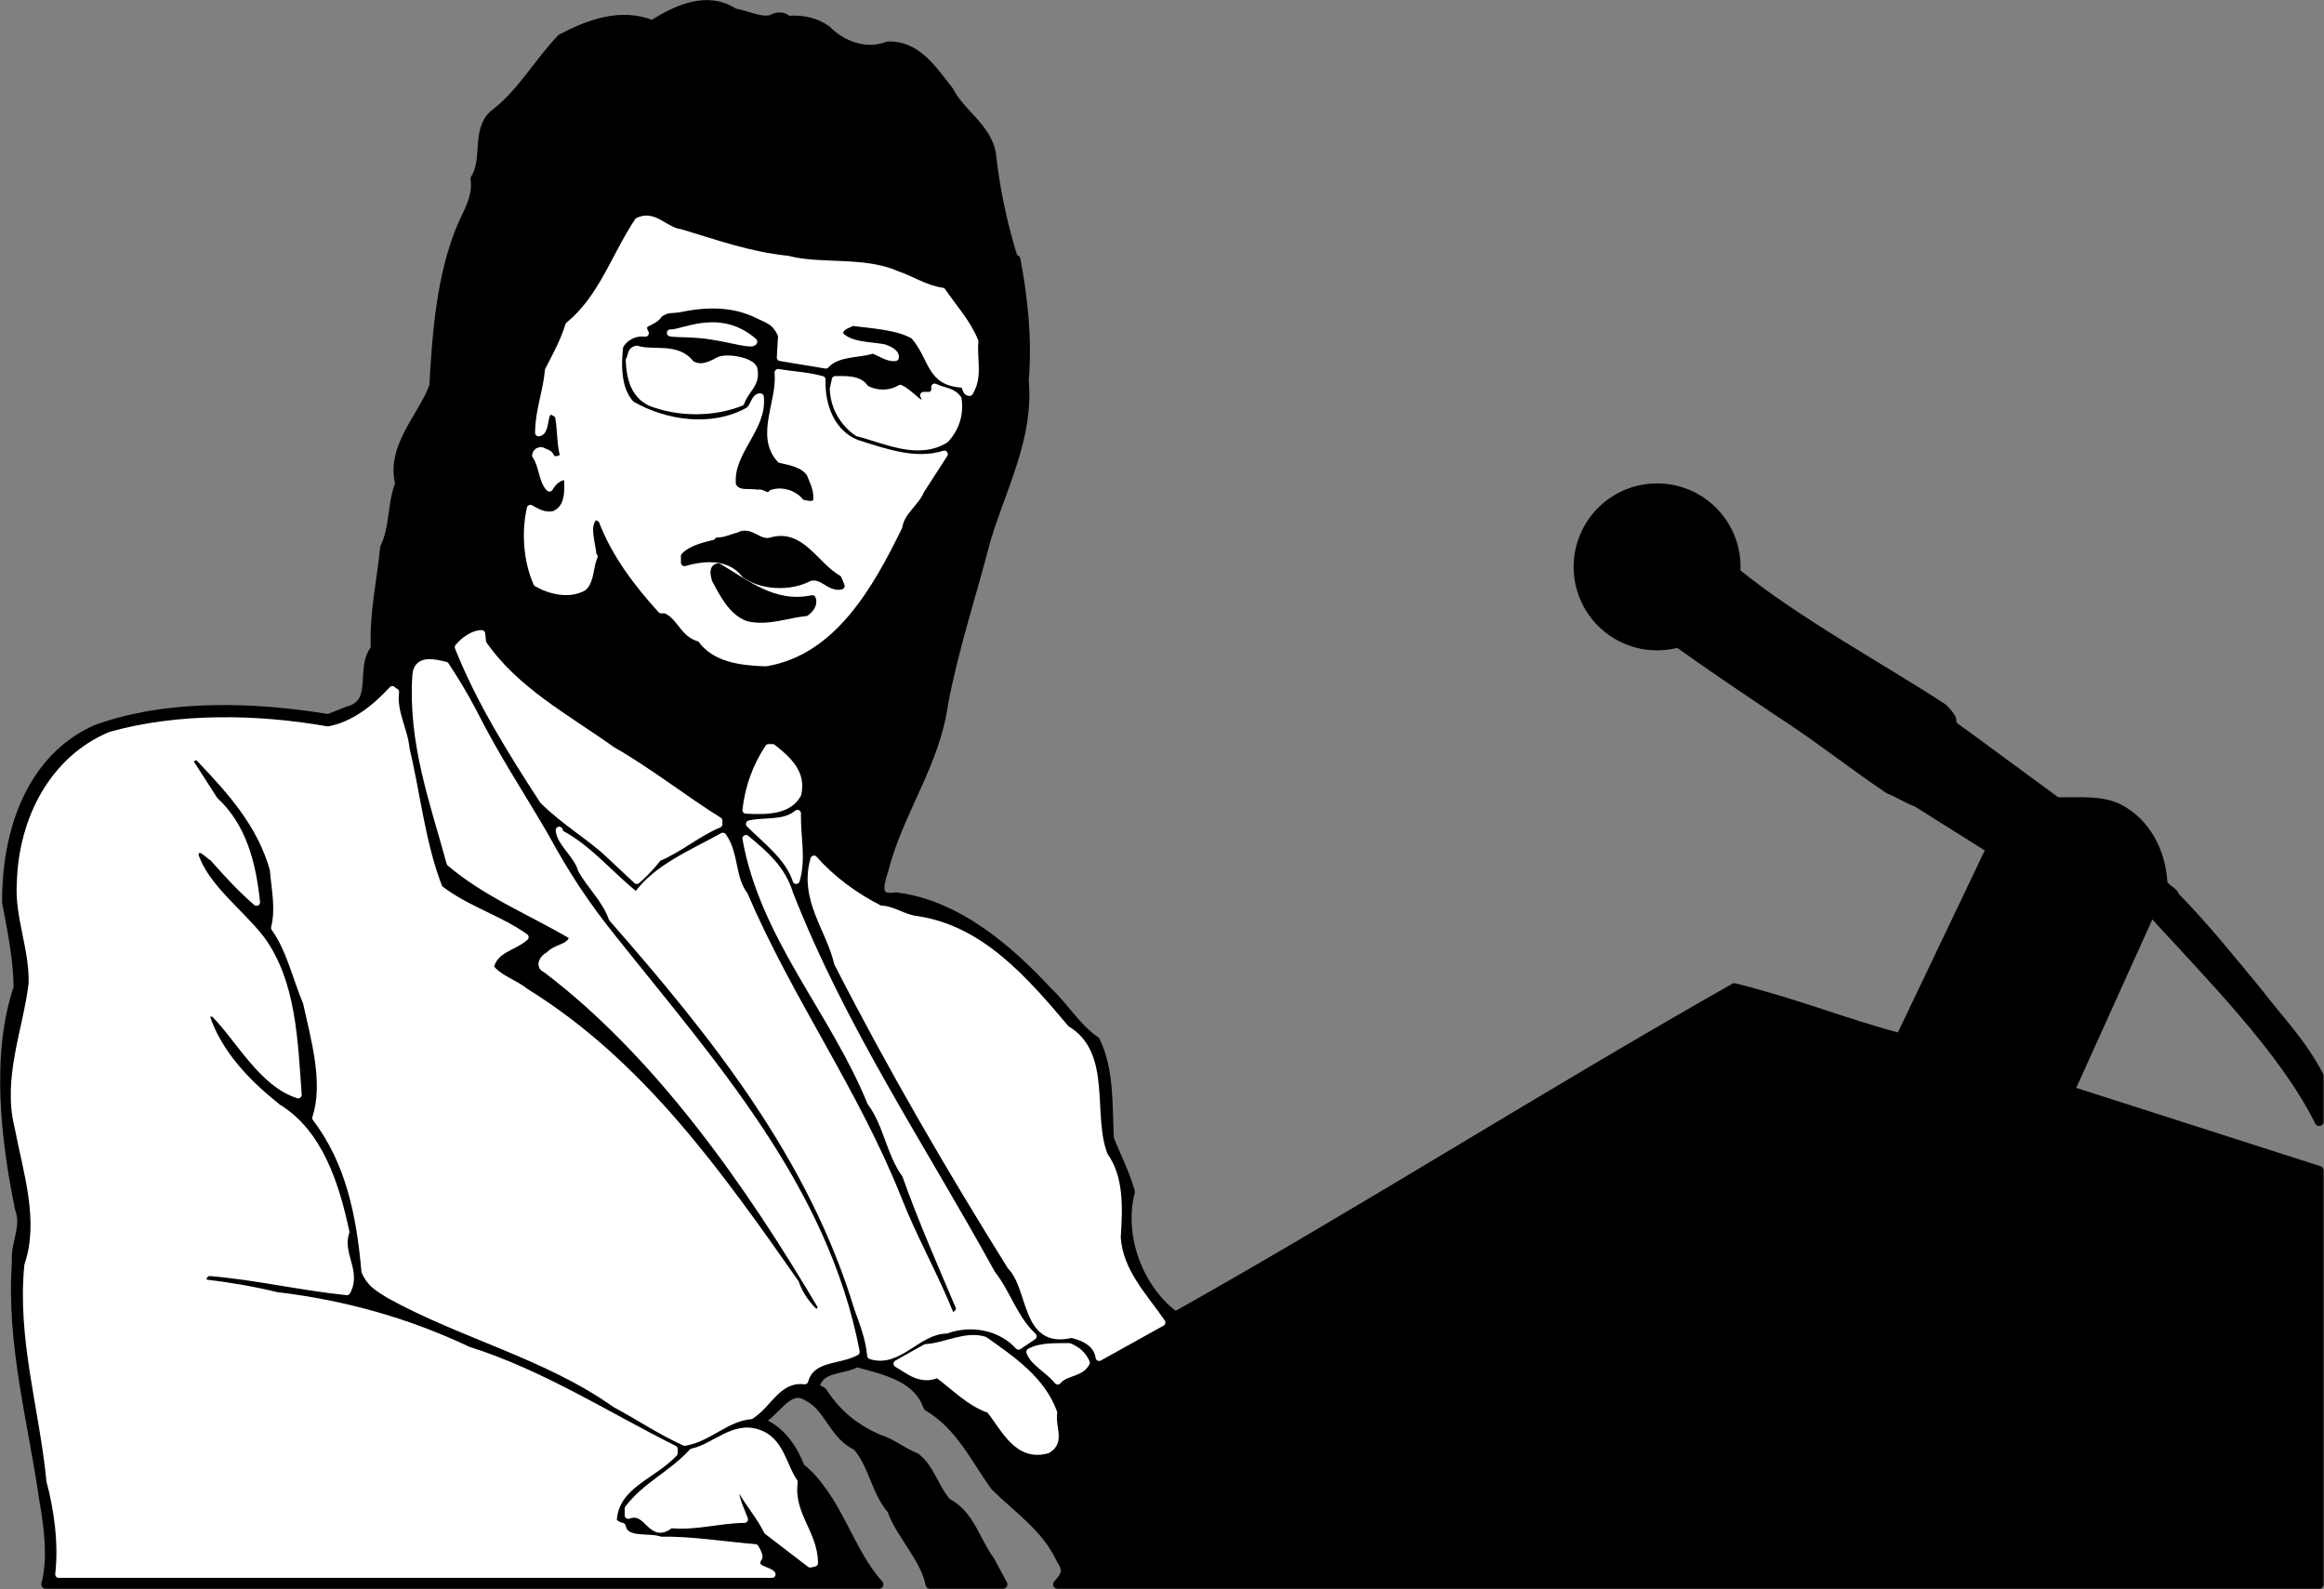 <svg xmlns="http://www.w3.org/2000/svg" xml:space="preserve" width="349.946" height="239.244" fill-rule="evenodd" stroke-linejoin="round" stroke-width="28.222" preserveAspectRatio="xMidYMid" version="1.2" viewBox="0 0 9259 6330"><rect x="0" y="0" width="9259" height="6330" fill="#808080" stroke="none"/><defs class="ClipPathGroup"><clipPath id="a" clipPathUnits="userSpaceOnUse"><path d="M0 0h21590v27940H0z"/></clipPath></defs><g class="SlideGroup"><g class="Slide" clip-path="url(#a)" transform="translate(-6963 -7382)"><g class="Page"><g class="Group"><g class="com.sun.star.drawing.ClosedBezierShape"><path fill="none" d="M6963 7382h9259v6330H6963z" class="BoundingBox"/><path d="m15211 11726 992 318v1649h-5027c33-37 43-52 13-100-60-127-168-197-263-291-81-113-138-240-267-317-42-119-174-145-283-175-55 33-150 14-166 99l30 16c58 91 130 146 220 187 58 17 97 54 152 75 60 48 70 117 123 179 96 51 113 151 173 232l51 95h-291c-21-106-118-197-153-297-65-75-74-182-139-254-94-43-112-157-195-196-81-55-132 77-199 97 85 26 141 106 169 183 149 120 193 335 314 467H7145c28-104 10-234-8-336-44-312-132-618-109-949-6-74 40-138 12-212-56-273-96-614-5-880-2-118-25-228-46-339-2-284 97-574 356-690 282-103 628-92 926-43l76-30c125-31 46-171 111-248-7-138 25-274 37-403 39-77 28-174 60-254-37-148 90-264 136-389 12-221 30-440 109-632 27-62 66-123 55-194 49-74 4-189 72-254 113-85 175-203 272-305 109-57 236-106 363-55 96-60 217-119 327-47 49 8 100 37 148 26 16-12 49-16 63 4 60-6 113 7 157 38 57 59 154 99 242 64 118-5 180 97 245 178 44 88 150 146 169 249 16 146 46 287 89 423h9c29 154 47 318 33 483 21 226-90 427-152 635-56 217-127 429-169 651-32 235-173 425-233 645-9 42-60 143 41 125 243 29 450 207 610 380 64 60 111 142 187 194 56 114 49 254 55 389 28 71 63 138 84 212-44 169 25 376 171 490h17c745-419 1471-880 2218-1303 243 60 459 147 661 199l359-752-296-186c-10 1-85-43-108-50-170-115-272-200-443-311-142-95-271-182-397-272-27 7-55 11-84 11-174 0-315-141-315-315s141-315 315-315 315 141 315 315c0 7-1 15-1 22 237 194 589 385 825 540 78 79-9 39 80 99l373 274c84 2 176-9 248 27 104 54 166 165 175 287 0 34 42 37 49 64 119 121 226 255 327 377 95 124 173 198 247 337v183c-142-286-435-579-670-837z"/><path fill="none" stroke="#000" stroke-width="35" d="m15211 11726 992 318v1649h-5027c33-37 43-52 13-100-60-127-168-197-263-291-81-113-138-240-267-317-42-119-174-145-283-175-55 33-150 14-166 99l30 16c58 91 130 146 220 187 58 17 97 54 152 75 60 48 70 117 123 179 96 51 113 151 173 232l51 95h-291c-21-106-118-197-153-297-65-75-74-182-139-254-94-43-112-157-195-196-81-55-132 77-199 97 85 26 141 106 169 183 149 120 193 335 314 467H7145c28-104 10-234-8-336-44-312-132-618-109-949-6-74 40-138 12-212-56-273-96-614-5-880-2-118-25-228-46-339-2-284 97-574 356-690 282-103 628-92 926-43l76-30c125-31 46-171 111-248-7-138 25-274 37-403 39-77 28-174 60-254-37-148 90-264 136-389 12-221 30-440 109-632 27-62 66-123 55-194 49-74 4-189 72-254 113-85 175-203 272-305 109-57 236-106 363-55 96-60 217-119 327-47 49 8 100 37 148 26 16-12 49-16 63 4 60-6 113 7 157 38 57 59 154 99 242 64 118-5 180 97 245 178 44 88 150 146 169 249 16 146 46 287 89 423h9c29 154 47 318 33 483 21 226-90 427-152 635-56 217-127 429-169 651-32 235-173 425-233 645-9 42-60 143 41 125 243 29 450 207 610 380 64 60 111 142 187 194 56 114 49 254 55 389 28 71 63 138 84 212-44 169 25 376 171 490h17c745-419 1471-880 2218-1303 243 60 459 147 661 199l359-752-296-186c-10 1-85-43-108-50-170-115-272-200-443-311-142-95-271-182-397-272-27 7-55 11-84 11-174 0-315-141-315-315s141-315 315-315 315 141 315 315c0 7-1 15-1 22 237 194 589 385 825 540 78 79-9 39 80 99l373 274c84 2 176-9 248 27 104 54 166 165 175 287 0 34 42 37 49 64 119 121 226 255 327 377 95 124 173 198 247 337v183c-142-286-435-579-670-837z"/></g><g class="com.sun.star.drawing.ClosedBezierShape"><path fill="none" d="M9063 8254h1787v1770H9063z" class="BoundingBox"/><path fill="#fff" d="M9505 8263c-94 142-143 306-276 415-19 63-51 121-81 179-7 85-39 161-39 249 41-5 6-127 78-71 12 51 7 110 21 161-10 21-39 21-51 9 0-18-23-20-33-27-15-3-25 5-27 18 28 39 25 100 55 130 16-28 42-49 72-46 2 53 9 127-55 152-37 7-65-9-93-25-22 96-13 211 26 298 52 30 129 49 186 16 30-30 24-83 42-122h-4c-3-52-35-128 9-162l25 13c51 137 141 255 237 361h18c62 28 69 98 139 114 55 81 161 94 260 97 269-44 417-312 530-542 9-60 67-94 88-145l93-144c-116 37-239-9-348-43-101-39-143-150-139-254-57-16-122-19-175-28 11 118-78 252 9 346 44 10 93 19 118 56 14 35 33 69 26 113-17 19-38 7-60 5-26-37-77-53-118-39-17 25-39-8-54 0-39-8-85 9-103-33-14-132 125-224 111-351-23-2-24 39-47 55-145 81-332 53-467-25-56-58-55-157-46-233 20-35 58-56 102-51-28-49 32-35 56-77 37-24 51-14 84-21 161-34 252 1 293 18 60 30 84 30 110 89l-5 88 181 30c46-51 131-41 188-60 30 11 60 34 89 30 3-19-25-32-46-39-55-10-132-7-174-49-9-35 32-42 49-52 79 10 183 16 245 53 78 89 60 186 194 193 16 5 9 33 28 33 39-65 14-130 21-203-32-78-83-131-130-200-67-9-126-49-182-67-129-58-304-26-433-60-154-16-284-63-427-106-64-8-106-78-170-46z"/><path fill="none" stroke="#fff" d="M9505 8263c-94 142-143 306-276 415-19 63-51 121-81 179-7 85-39 161-39 249 41-5 6-127 78-71 12 51 7 110 21 161-10 21-39 21-51 9 0-18-23-20-33-27-15-3-25 5-27 18 28 39 25 100 55 130 16-28 42-49 72-46 2 53 9 127-55 152-37 7-65-9-93-25-22 96-13 211 26 298 52 30 129 49 186 16 30-30 24-83 42-122h-4c-3-52-35-128 9-162l25 13c51 137 141 255 237 361h18c62 28 69 98 139 114 55 81 161 94 260 97 269-44 417-312 530-542 9-60 67-94 88-145l93-144c-116 37-239-9-348-43-101-39-143-150-139-254-57-16-122-19-175-28 11 118-78 252 9 346 44 10 93 19 118 56 14 35 33 69 26 113-17 19-38 7-60 5-26-37-77-53-118-39-17 25-39-8-54 0-39-8-85 9-103-33-14-132 125-224 111-351-23-2-24 39-47 55-145 81-332 53-467-25-56-58-55-157-46-233 20-35 58-56 102-51-28-49 32-35 56-77 37-24 51-14 84-21 161-34 252 1 293 18 60 30 84 30 110 89l-5 88 181 30c46-51 131-41 188-60 30 11 60 34 89 30 3-19-25-32-46-39-55-10-132-7-174-49-9-35 32-42 49-52 79 10 183 16 245 53 78 89 60 186 194 193 16 5 9 33 28 33 39-65 14-130 21-203-32-78-83-131-130-200-67-9-126-49-182-67-129-58-304-26-433-60-154-16-284-63-427-106-64-8-106-78-170-46z"/></g><g class="com.sun.star.drawing.ClosedBezierShape"><path fill="none" d="M9633 8679h335v71h-335z" class="BoundingBox"/><path fill="#fff" d="M9634 8708c30 5 98 1 166 13 80 12 162 38 166 22-137-121-288-30-332-35z"/><path fill="none" stroke="#fff" d="M9634 8708c30 5 98 1 166 13 80 12 162 38 166 22-137-121-288-30-332-35z"/></g><g class="com.sun.star.drawing.ClosedBezierShape"><path fill="none" d="M9469 8772h502v248h-502z" class="BoundingBox"/><path fill="#fff" d="M9470 8817c3 70 19 136 84 168 113 44 250 44 361 0 19-54 63-71 52-131-4-34-110-52-140-36-46 25-76 34-111 14-54-73-151-38-216-59-26 5-18 22-30 44z"/><path fill="none" stroke="#fff" d="M9470 8817c3 70 19 136 84 168 113 44 250 44 361 0 19-54 63-71 52-131-4-34-110-52-140-36-46 25-76 34-111 14-54-73-151-38-216-59-26 5-18 22-30 44z"/></g><g class="com.sun.star.drawing.ClosedBezierShape"><path fill="none" d="M10282 8893h502v271h-502z" class="BoundingBox"/><path fill="#fff" d="M10283 8932c3 74 42 137 97 174 110 28 239 94 349 27 42-44 60-103 51-162-23-33-60-30-93-47 3 17-4 26-16 33h-28c9 16 6 23 0 39-33-16-60-51-93-67-41 25-97 25-140 0-22-38-75-35-119-35z"/><path fill="none" stroke="#fff" d="M10283 8932c3 74 42 137 97 174 110 28 239 94 349 27 42-44 60-103 51-162-23-33-60-30-93-47 3 17-4 26-16 33h-28c9 16 6 23 0 39-33-16-60-51-93-67-41 25-97 25-140 0-22-38-75-35-119-35z"/></g><g class="com.sun.star.drawing.ClosedBezierShape"><path fill="none" d="M9689 9509h627v211h-627z" class="BoundingBox"/><path d="M9822 9537v6c-46 12-99 21-132 54v26c84-24 182-29 242 48 67 47 178 53 255 12 53-16 81 44 127 33l-12-29c-92-52-146-186-268-150-47 14-81-46-127-21-28 7-54 21-85 21z"/><path fill="none" stroke="#000" d="M9822 9537v6c-46 12-99 21-132 54v26c84-24 182-29 242 48 67 47 178 53 255 12 53-16 81 44 127 33l-12-29c-92-52-146-186-268-150-47 14-81-46-127-21-28 7-54 21-85 21z"/></g><g class="com.sun.star.drawing.ClosedBezierShape"><path fill="none" d="M9807 9639h397v211h-397z" class="BoundingBox"/><path d="M9813 9691c30 55 65 128 131 152 81 18 154-14 230-21 15-12 34-32 25-55-154 32-262-62-374-127-26 3-16 35-12 51z"/><path fill="none" stroke="#000" d="M9813 9691c30 55 65 128 131 152 81 18 154-14 230-21 15-12 34-32 25-55-154 32-262-62-374-127-26 3-16 35-12 51z"/></g><g class="com.sun.star.drawing.ClosedBezierShape"><path fill="none" d="M8788 9905h1041v986H8788z" class="BoundingBox"/><path fill="#fff" d="M8789 9960c84 212 211 416 338 611 88 87 190 145 264 216l109 102c25-21 59-56 85-90 85-35 157-99 242-134v-14c-134-83-284-201-424-280-188-134-387-238-517-427l-4-38c-34 0-72 28-93 54z"/><path fill="none" stroke="#fff" d="M8789 9960c84 212 211 416 338 611 88 87 190 145 264 216l109 102c25-21 59-56 85-90 85-35 157-99 242-134v-14c-134-83-284-201-424-280-188-134-387-238-517-427l-4-38c-34 0-72 28-93 54z"/></g><g class="com.sun.star.drawing.ClosedBezierShape"><path fill="none" d="M7019 10021h3357v3634H7019z" class="BoundingBox"/><path fill="#fff" d="M10039 13653c-16-20-81-18-55-64 9-5-5-30-12-42-127-11-258-32-378-30-45-18-140 9-152-55-14-3-25-8-36-21 7-144 157-178 243-271v-16c-267-133-528-302-821-394-238-113-492-185-762-217-94-23-196-40-290-51-7-5-2-16-4-25l18-17c184 14 368 58 555 77 45-81-34-149-4-238-41-190-106-395-272-496-118-94-235-212-285-364 6-8 23-17 34-8 100 102 190 276 333 322-16-217-22-451-149-622-84-108-223-207-263-335 15-50 52 3 72 12 56 63 107 120 174 178-16-152-53-302-167-406l-101-157c7-10 30-26 43-8 121 127 241 259 292 440 7 85 24 154 5 233 62 87 85 198 127 297 32 146 83 321 37 460 134 177 176 386 196 611 21 50 53 66 97 94 293 162 626 240 901 435 90 48 179 108 276 152 96-16 164-97 263-106 74-47 108-151 215-139 27-95 133-76 205-115-125-656-580-1158-968-1646-111-138-187-254-275-415-97-166-194-312-282-487-35-67-72-128-111-187-44-10-113-29-118 39-18 270 70 506 136 748 144 123 326 196 490 293-11 49-65 40-97 76-20 7-42 42-12 54 449 339 814 862 1101 1349l-21 25c-35-30-69-76-85-124-303-432-616-876-1077-1160-42-35-105-51-139-97 18-74 90-77 139-120-105-75-236-111-342-194-69-174-88-370-132-554-7-79-53-148-42-229-6 2-7-5-13-9-67 73-153 143-257 161-281-50-596-55-866 21-224 94-352 328-359 589-9 132 51 263 47 399-21 183-105 377-56 572 33 175 100 372 39 551-29 292 60 571 88 859 31 116 49 252 35 372z"/><path fill="none" stroke="#fff" d="M10039 13653c-16-20-81-18-55-64 9-5-5-30-12-42-127-11-258-32-378-30-45-18-140 9-152-55-14-3-25-8-36-21 7-144 157-178 243-271v-16c-267-133-528-302-821-394-238-113-492-185-762-217-94-23-196-40-290-51-7-5-2-16-4-25l18-17c184 14 368 58 555 77 45-81-34-149-4-238-41-190-106-395-272-496-118-94-235-212-285-364 6-8 23-17 34-8 100 102 190 276 333 322-16-217-22-451-149-622-84-108-223-207-263-335 15-50 52 3 72 12 56 63 107 120 174 178-16-152-53-302-167-406l-101-157c7-10 30-26 43-8 121 127 241 259 292 440 7 85 24 154 5 233 62 87 85 198 127 297 32 146 83 321 37 460 134 177 176 386 196 611 21 50 53 66 97 94 293 162 626 240 901 435 90 48 179 108 276 152 96-16 164-97 263-106 74-47 108-151 215-139 27-95 133-76 205-115-125-656-580-1158-968-1646-111-138-187-254-275-415-97-166-194-312-282-487-35-67-72-128-111-187-44-10-113-29-118 39-18 270 70 506 136 748 144 123 326 196 490 293-11 49-65 40-97 76-20 7-42 42-12 54 449 339 814 862 1101 1349l-21 25c-35-30-69-76-85-124-303-432-616-876-1077-1160-42-35-105-51-139-97 18-74 90-77 139-120-105-75-236-111-342-194-69-174-88-370-132-554-7-79-53-148-42-229-6 2-7-5-13-9-67 73-153 143-257 161-281-50-596-55-866 21-224 94-352 328-359 589-9 132 51 263 47 399-21 183-105 377-56 572 33 175 100 372 39 551-29 292 60 571 88 859 31 116 49 252 35 372z"/></g><g class="com.sun.star.drawing.ClosedBezierShape"><path fill="none" d="M9934 10359h213v254h-213z" class="BoundingBox"/><path fill="#fff" d="M10025 10360c-50 75-80 159-90 249 78 4 169 5 206-63 21-84-40-139-100-186z"/><path fill="none" stroke="#fff" d="M10025 10360c-50 75-80 159-90 249 78 4 169 5 206-63 21-84-40-139-100-186z"/></g><g class="com.sun.star.drawing.ClosedBezierShape"><path fill="none" d="M9948 10621h201v270h-201z" class="BoundingBox"/><path fill="#fff" d="M9949 10664c65 65 157 133 186 225 26-90 3-169 5-267-51 44-128 28-191 42z"/><path fill="none" stroke="#fff" d="M9949 10664c65 65 157 133 186 225 26-90 3-169 5-267-51 44-128 28-191 42z"/></g><g class="com.sun.star.drawing.ClosedBezierShape"><path fill="none" d="M9190 10688h1891v2102H9190z" class="BoundingBox"/><path fill="#fff" d="M9279 10845c35 64 97 120 123 195 406 463 795 949 978 1552 22 62 46 122 52 190 112 36 186-100 301-102 97-35 215-16 288 64l58-39c-78-74-101-169-164-249-281-511-593-971-806-1514-30-100-102-160-174-220 70 393 350 689 497 1051 65 86 75 201 139 289 65 183 141 354 217 534-7 14-20 35-39 21-62-154-145-300-206-455-173-435-430-786-615-1216-51-67-35-164-85-233-120 67-268 127-344 238-107-84-187-188-305-250l-3-12c3 49 72 98 88 156z"/><path fill="none" stroke="#fff" d="M9279 10845c35 64 97 120 123 195 406 463 795 949 978 1552 22 62 46 122 52 190 112 36 186-100 301-102 97-35 215-16 288 64l58-39c-78-74-101-169-164-249-281-511-593-971-806-1514-30-100-102-160-174-220 70 393 350 689 497 1051 65 86 75 201 139 289 65 183 141 354 217 534-7 14-20 35-39 21-62-154-145-300-206-455-173-435-430-786-615-1216-51-67-35-164-85-233-120 67-268 127-344 238-107-84-187-188-305-250l-3-12c3 49 72 98 88 156z"/></g><g class="com.sun.star.drawing.ClosedBezierShape"><path fill="none" d="M10194 10803h1400v1988h-1400z" class="BoundingBox"/><path fill="#fff" d="M10300 11218c211 413 443 812 690 1208 87 88 53 317 242 271 48 11 102 35 110 92l250-139c-72-105-169-202-178-339 7-113 14-236-51-326-64-159 19-405-152-504-164-194-338-397-594-436-53-5-98-42-148-42-99-50-192-118-263-199-46 160 62 276 94 414z"/><path fill="none" stroke="#fff" d="M10300 11218c211 413 443 812 690 1208 87 88 53 317 242 271 48 11 102 35 110 92l250-139c-72-105-169-202-178-339 7-113 14-236-51-326-64-159 19-405-152-504-164-194-338-397-594-436-53-5-98-42-148-42-99-50-192-118-263-199-46 160 62 276 94 414z"/></g><g class="com.sun.star.drawing.ClosedBezierShape"><path fill="none" d="M10536 12713h633v452h-633z" class="BoundingBox"/><path fill="#fff" d="M10537 12814c45 26 95 72 161 42 64 46 127 114 208 141 60 75 111 194 230 160 57-33 16-88 25-148-47-130-165-211-276-289-76-23-153 25-234 30z"/><path fill="none" stroke="#fff" d="M10537 12814c45 26 95 72 161 42 64 46 127 114 208 141 60 75 111 194 230 160 57-33 16-88 25-148-47-130-165-211-276-289-76-23-153 25-234 30z"/></g><g class="com.sun.star.drawing.ClosedBezierShape"><path fill="none" d="M11065 12745h228v140h-228z" class="BoundingBox"/><path fill="#fff" d="M11066 12767c15 43 75 71 111 116 32-38 91-28 114-73-15-33-36-50-68-64-55 1-113-3-157 21z"/><path fill="none" stroke="#fff" d="M11066 12767c15 43 75 71 111 116 32-38 91-28 114-73-15-33-36-50-68-64-55 1-113-3-157 21z"/></g><g class="com.sun.star.drawing.ClosedBezierShape"><path fill="none" d="M9465 13081h745v533h-745z" class="BoundingBox"/><path fill="#fff" d="M9721 13166c-81 89-183 131-255 225v27c81-30 88 102 169 37 100 10 193-20 294-21-13-36-30-67-36-107l22-12c30 55 77 108 105 166l171 131 17-4c-1-121-98-192-81-323-44-62-54-166-144-195-97-34-173 57-262 76z"/><path fill="none" stroke="#fff" d="M9721 13166c-81 89-183 131-255 225v27c81-30 88 102 169 37 100 10 193-20 294-21-13-36-30-67-36-107l22-12c30 55 77 108 105 166l171 131 17-4c-1-121-98-192-81-323-44-62-54-166-144-195-97-34-173 57-262 76z"/></g></g></g></g></g></svg>
